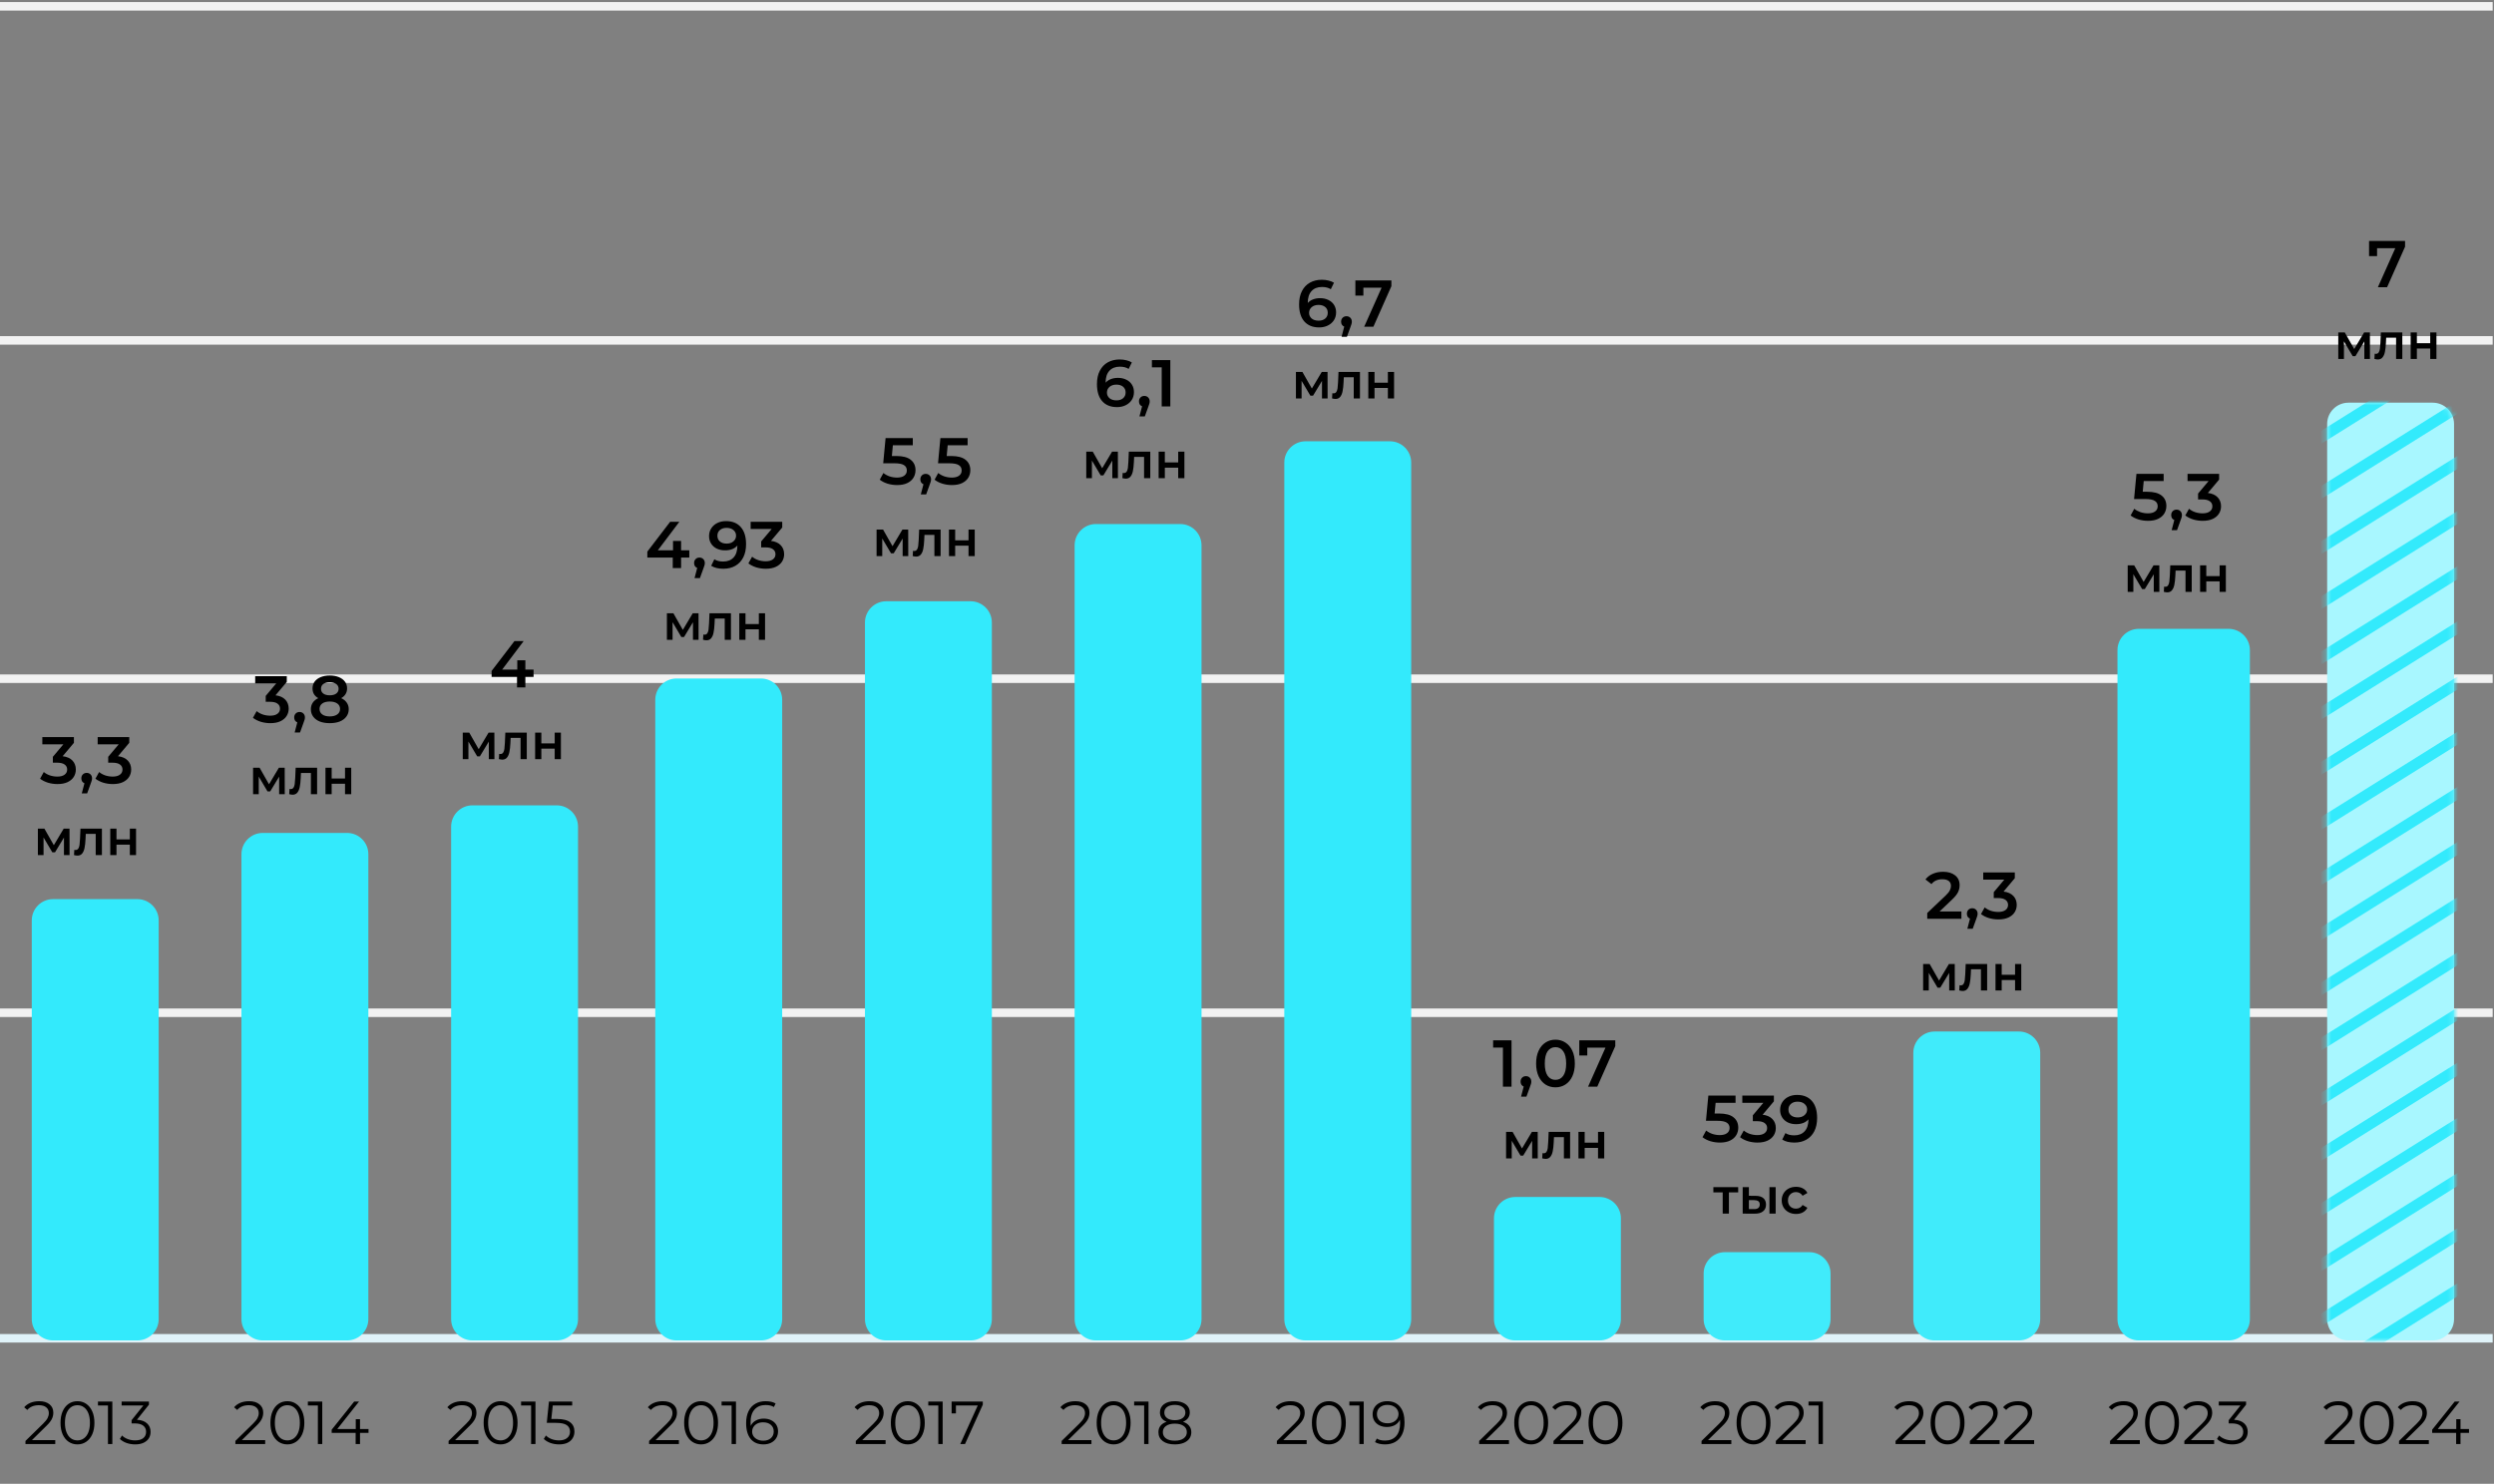 <?xml version="1.0" encoding="UTF-8"?> <svg xmlns="http://www.w3.org/2000/svg" width="452" height="269" viewBox="0 0 452 269" fill="none"><rect x="0" y="0" width="452" height="269" fill="#808080" stroke="none"/><line x1="451.759" y1="183.6" x2="-6.11027e-05" y2="183.6" stroke="#F2F2F2" stroke-width="1.545"></line><line x1="451.759" y1="123.04" x2="-6.11027e-05" y2="123.04" stroke="#F2F2F2" stroke-width="1.545"></line><line x1="451.759" y1="61.707" x2="-6.11027e-05" y2="61.707" stroke="#F2F2F2" stroke-width="1.545"></line><line x1="451.759" y1="1.147" x2="-6.11027e-05" y2="1.147" stroke="#F2F2F2" stroke-width="1.545"></line><line x1="451.759" y1="242.616" x2="-6.11027e-05" y2="242.616" stroke="#E0F3F9" stroke-width="1.545"></line><path d="M11.356 137.09C12.132 137.186 12.724 137.45 13.132 137.882C13.539 138.314 13.743 138.854 13.743 139.502C13.743 139.99 13.619 140.434 13.371 140.833C13.123 141.233 12.748 141.553 12.244 141.793C11.748 142.025 11.14 142.141 10.42 142.141C9.82 142.141 9.24 142.057 8.68 141.889C8.129 141.713 7.657 141.473 7.265 141.169L7.937 139.958C8.241 140.214 8.608 140.418 9.04 140.57C9.48 140.714 9.932 140.785 10.396 140.785C10.948 140.785 11.38 140.674 11.692 140.45C12.012 140.218 12.172 139.906 12.172 139.514C12.172 139.122 12.02 138.818 11.716 138.602C11.42 138.378 10.964 138.266 10.348 138.266H9.58V137.198L11.488 134.931H7.673V133.623H13.396V134.667L11.356 137.09ZM15.711 140.114C15.991 140.114 16.223 140.206 16.407 140.39C16.591 140.574 16.683 140.813 16.683 141.109C16.683 141.237 16.663 141.373 16.623 141.517C16.591 141.653 16.519 141.861 16.407 142.141L15.795 143.833H14.823L15.303 141.997C15.127 141.925 14.988 141.813 14.883 141.661C14.788 141.501 14.74 141.317 14.74 141.109C14.74 140.813 14.832 140.574 15.015 140.39C15.2 140.206 15.431 140.114 15.711 140.114ZM21.385 137.09C22.161 137.186 22.753 137.45 23.161 137.882C23.569 138.314 23.773 138.854 23.773 139.502C23.773 139.99 23.649 140.434 23.401 140.833C23.153 141.233 22.777 141.553 22.273 141.793C21.777 142.025 21.169 142.141 20.449 142.141C19.849 142.141 19.27 142.057 18.71 141.889C18.158 141.713 17.686 141.473 17.294 141.169L17.966 139.958C18.27 140.214 18.638 140.418 19.07 140.57C19.509 140.714 19.961 140.785 20.425 140.785C20.977 140.785 21.409 140.674 21.721 140.45C22.041 140.218 22.201 139.906 22.201 139.514C22.201 139.122 22.049 138.818 21.745 138.602C21.449 138.378 20.993 138.266 20.377 138.266H19.609V137.198L21.517 134.931H17.702V133.623H23.425V134.667L21.385 137.09ZM11.591 155.021V151.836L9.971 154.517H9.485L7.893 151.827V155.021H6.867V150.217H8.046L9.755 153.222L11.546 150.217H12.598L12.607 155.021H11.591ZM18.471 150.217V155.021H17.346V151.17H15.546L15.501 152.124C15.472 152.76 15.412 153.294 15.322 153.726C15.238 154.151 15.091 154.49 14.881 154.742C14.677 154.988 14.395 155.111 14.035 155.111C13.867 155.111 13.66 155.078 13.414 155.012L13.468 154.068C13.552 154.085 13.624 154.094 13.684 154.094C13.912 154.094 14.083 154.005 14.197 153.825C14.311 153.639 14.383 153.42 14.413 153.168C14.449 152.91 14.479 152.544 14.503 152.07L14.584 150.217H18.471ZM19.985 150.217H21.11V152.169H23.53V150.217H24.655V155.021H23.53V153.123H21.11V155.021H19.985V150.217Z" fill="black"></path><path d="M49.934 126.049C50.71 126.145 51.302 126.409 51.71 126.841C52.118 127.273 52.322 127.813 52.322 128.461C52.322 128.948 52.198 129.392 51.95 129.792C51.702 130.192 51.326 130.512 50.822 130.752C50.326 130.984 49.718 131.1 48.998 131.1C48.398 131.1 47.819 131.016 47.259 130.848C46.707 130.672 46.235 130.432 45.843 130.128L46.515 128.916C46.819 129.172 47.187 129.376 47.619 129.528C48.059 129.672 48.51 129.744 48.974 129.744C49.526 129.744 49.958 129.632 50.27 129.408C50.59 129.176 50.75 128.864 50.75 128.473C50.75 128.081 50.598 127.777 50.294 127.561C49.998 127.337 49.542 127.225 48.926 127.225H48.158V126.157L50.066 123.889H46.251V122.582H51.974V123.626L49.934 126.049ZM54.29 129.072C54.569 129.072 54.801 129.164 54.985 129.348C55.169 129.532 55.261 129.772 55.261 130.068C55.261 130.196 55.241 130.332 55.201 130.476C55.169 130.612 55.097 130.82 54.985 131.1L54.374 132.792H53.402L53.882 130.956C53.706 130.884 53.566 130.772 53.462 130.62C53.366 130.46 53.318 130.276 53.318 130.068C53.318 129.772 53.41 129.532 53.594 129.348C53.778 129.164 54.01 129.072 54.29 129.072ZM61.835 126.565C62.275 126.765 62.611 127.037 62.843 127.381C63.083 127.717 63.203 128.113 63.203 128.568C63.203 129.08 63.059 129.528 62.771 129.912C62.491 130.296 62.091 130.592 61.571 130.8C61.051 131 60.447 131.1 59.759 131.1C59.072 131.1 58.468 131 57.948 130.8C57.436 130.592 57.04 130.296 56.76 129.912C56.48 129.528 56.34 129.08 56.34 128.568C56.34 128.113 56.456 127.717 56.688 127.381C56.92 127.037 57.252 126.765 57.684 126.565C57.348 126.381 57.088 126.141 56.904 125.845C56.728 125.541 56.64 125.193 56.64 124.801C56.64 124.329 56.768 123.917 57.024 123.566C57.288 123.214 57.656 122.942 58.128 122.75C58.6 122.558 59.143 122.462 59.759 122.462C60.383 122.462 60.931 122.558 61.403 122.75C61.875 122.942 62.243 123.214 62.507 123.566C62.771 123.917 62.903 124.329 62.903 124.801C62.903 125.193 62.811 125.537 62.627 125.833C62.443 126.129 62.179 126.373 61.835 126.565ZM59.759 123.685C59.271 123.685 58.883 123.789 58.596 123.997C58.316 124.205 58.176 124.497 58.176 124.873C58.176 125.233 58.316 125.521 58.596 125.737C58.883 125.945 59.271 126.049 59.759 126.049C60.255 126.049 60.647 125.945 60.935 125.737C61.223 125.521 61.367 125.233 61.367 124.873C61.367 124.497 61.219 124.205 60.923 123.997C60.635 123.789 60.247 123.685 59.759 123.685ZM59.759 129.876C60.335 129.876 60.791 129.756 61.127 129.516C61.463 129.276 61.631 128.944 61.631 128.52C61.631 128.105 61.463 127.777 61.127 127.537C60.791 127.297 60.335 127.177 59.759 127.177C59.183 127.177 58.731 127.297 58.404 127.537C58.076 127.777 57.912 128.105 57.912 128.52C57.912 128.944 58.076 129.276 58.404 129.516C58.731 129.756 59.183 129.876 59.759 129.876ZM50.591 143.98V140.795L48.971 143.476H48.485L46.893 140.786V143.98H45.867V139.175H47.045L48.755 142.18L50.546 139.175H51.598L51.607 143.98H50.591ZM57.471 139.175V143.98H56.346V140.129H54.546L54.501 141.083C54.471 141.719 54.411 142.252 54.322 142.684C54.237 143.11 54.091 143.449 53.881 143.701C53.677 143.947 53.395 144.07 53.035 144.07C52.867 144.07 52.66 144.037 52.414 143.971L52.468 143.026C52.552 143.044 52.624 143.053 52.684 143.053C52.912 143.053 53.083 142.963 53.197 142.783C53.311 142.597 53.383 142.378 53.413 142.126C53.449 141.869 53.479 141.503 53.503 141.029L53.584 139.175H57.471ZM58.985 139.175H60.11V141.128H62.53V139.175H63.655V143.98H62.53V142.082H60.11V143.98H58.985V139.175Z" fill="black"></path><path d="M96.702 122.714H95.214V124.621H93.702V122.714H89.095V121.634L93.234 116.223H94.902L91.003 121.394H93.75V119.702H95.214V121.394H96.702V122.714ZM88.591 137.621V134.436L86.971 137.117H86.485L84.893 134.427V137.621H83.867V132.817H85.046L86.755 135.822L88.546 132.817H89.598L89.607 137.621H88.591ZM95.471 132.817V137.621H94.346V133.77H92.546L92.501 134.724C92.472 135.36 92.412 135.894 92.322 136.326C92.237 136.752 92.091 137.09 91.881 137.342C91.677 137.588 91.395 137.711 91.035 137.711C90.867 137.711 90.66 137.678 90.414 137.612L90.468 136.668C90.552 136.686 90.624 136.695 90.684 136.695C90.912 136.695 91.083 136.605 91.197 136.425C91.311 136.239 91.383 136.02 91.413 135.768C91.449 135.51 91.479 135.144 91.503 134.67L91.584 132.817H95.471ZM96.985 132.817H98.11V134.769H100.53V132.817H101.655V137.621H100.53V135.723H98.11V137.621H96.985V132.817Z" fill="black"></path><path d="M124.926 101.079H123.438V102.987H121.927V101.079H117.32V100L121.459 94.589H123.127L119.227 99.76H121.975V98.068H123.438V99.76H124.926V101.079ZM126.765 101.079C127.045 101.079 127.277 101.171 127.461 101.355C127.645 101.539 127.737 101.779 127.737 102.075C127.737 102.203 127.717 102.339 127.677 102.483C127.645 102.619 127.573 102.827 127.461 103.107L126.849 104.799H125.877L126.357 102.963C126.181 102.891 126.041 102.779 125.937 102.627C125.841 102.467 125.793 102.283 125.793 102.075C125.793 101.779 125.885 101.539 126.069 101.355C126.253 101.171 126.485 101.079 126.765 101.079ZM131.577 94.469C132.729 94.469 133.621 94.829 134.253 95.549C134.893 96.269 135.213 97.3 135.213 98.644C135.213 99.588 135.041 100.396 134.697 101.067C134.353 101.731 133.869 102.239 133.245 102.591C132.629 102.935 131.913 103.107 131.097 103.107C130.666 103.107 130.258 103.063 129.874 102.975C129.498 102.879 129.17 102.743 128.89 102.567L129.466 101.391C129.882 101.663 130.414 101.799 131.062 101.799C131.869 101.799 132.501 101.551 132.957 101.055C133.413 100.56 133.641 99.844 133.641 98.908V98.896C133.393 99.184 133.077 99.404 132.693 99.556C132.309 99.7 131.877 99.772 131.397 99.772C130.846 99.772 130.35 99.668 129.91 99.46C129.47 99.244 129.126 98.94 128.878 98.548C128.63 98.156 128.506 97.704 128.506 97.192C128.506 96.648 128.642 96.172 128.914 95.765C129.186 95.349 129.554 95.029 130.018 94.805C130.482 94.581 131.002 94.469 131.577 94.469ZM131.697 98.548C132.201 98.548 132.609 98.412 132.921 98.14C133.241 97.868 133.401 97.524 133.401 97.108C133.401 96.7 133.245 96.364 132.933 96.1C132.629 95.829 132.205 95.693 131.661 95.693C131.173 95.693 130.778 95.825 130.474 96.088C130.17 96.344 130.018 96.688 130.018 97.12C130.018 97.56 130.17 97.908 130.474 98.164C130.778 98.42 131.185 98.548 131.697 98.548ZM139.726 98.056C140.502 98.152 141.094 98.416 141.502 98.848C141.909 99.28 142.113 99.82 142.113 100.468C142.113 100.955 141.989 101.399 141.742 101.799C141.494 102.199 141.118 102.519 140.614 102.759C140.118 102.991 139.51 103.107 138.79 103.107C138.19 103.107 137.61 103.023 137.051 102.855C136.499 102.679 136.027 102.439 135.635 102.135L136.307 100.923C136.611 101.179 136.979 101.383 137.41 101.535C137.85 101.679 138.302 101.751 138.766 101.751C139.318 101.751 139.75 101.639 140.062 101.415C140.382 101.183 140.542 100.872 140.542 100.48C140.542 100.088 140.39 99.784 140.086 99.568C139.79 99.344 139.334 99.232 138.718 99.232H137.95V98.164L139.858 95.897H136.043V94.589H141.766V95.633L139.726 98.056ZM125.591 115.987V112.802L123.971 115.483H123.485L121.893 112.793V115.987H120.867V111.182H122.046L123.755 114.188L125.546 111.182H126.598L126.607 115.987H125.591ZM132.471 111.182V115.987H131.346V112.136H129.546L129.501 113.09C129.471 113.726 129.411 114.26 129.321 114.691C129.238 115.117 129.091 115.456 128.881 115.708C128.677 115.954 128.395 116.077 128.035 116.077C127.867 116.077 127.66 116.044 127.414 115.978L127.468 115.033C127.552 115.051 127.624 115.06 127.684 115.06C127.912 115.06 128.083 114.97 128.197 114.79C128.311 114.604 128.383 114.386 128.413 114.134C128.449 113.876 128.479 113.51 128.503 113.036L128.584 111.182H132.471ZM133.985 111.182H135.11V113.135H137.53V111.182H138.655V115.987H137.53V114.089H135.11V115.987H133.985V111.182Z" fill="black"></path><path d="M162.443 82.668C163.627 82.668 164.503 82.9 165.071 83.364C165.639 83.82 165.923 84.443 165.923 85.235C165.923 85.739 165.799 86.195 165.551 86.603C165.303 87.011 164.931 87.335 164.435 87.575C163.939 87.815 163.327 87.935 162.599 87.935C161.999 87.935 161.419 87.851 160.86 87.683C160.3 87.507 159.828 87.267 159.444 86.963L160.104 85.751C160.416 86.007 160.788 86.211 161.219 86.363C161.659 86.507 162.111 86.579 162.575 86.579C163.127 86.579 163.559 86.467 163.871 86.243C164.191 86.011 164.351 85.695 164.351 85.295C164.351 84.863 164.179 84.539 163.835 84.323C163.499 84.1 162.919 83.987 162.095 83.987H160.068L160.5 79.416H165.431V80.724H161.819L161.639 82.668H162.443ZM167.77 85.907C168.05 85.907 168.282 85.999 168.466 86.183C168.65 86.367 168.742 86.607 168.742 86.903C168.742 87.031 168.722 87.167 168.682 87.311C168.65 87.447 168.578 87.655 168.466 87.935L167.854 89.626H166.882L167.362 87.791C167.186 87.719 167.046 87.607 166.942 87.455C166.846 87.295 166.798 87.111 166.798 86.903C166.798 86.607 166.89 86.367 167.074 86.183C167.258 85.999 167.49 85.907 167.77 85.907ZM172.379 82.668C173.562 82.668 174.438 82.9 175.006 83.364C175.574 83.82 175.858 84.443 175.858 85.235C175.858 85.739 175.734 86.195 175.486 86.603C175.238 87.011 174.866 87.335 174.37 87.575C173.874 87.815 173.262 87.935 172.535 87.935C171.935 87.935 171.355 87.851 170.795 87.683C170.235 87.507 169.763 87.267 169.379 86.963L170.039 85.751C170.351 86.007 170.723 86.211 171.155 86.363C171.595 86.507 172.047 86.579 172.511 86.579C173.063 86.579 173.494 86.467 173.806 86.243C174.126 86.011 174.286 85.695 174.286 85.295C174.286 84.863 174.114 84.539 173.77 84.323C173.434 84.1 172.855 83.987 172.031 83.987H170.003L170.435 79.416H175.366V80.724H171.755L171.575 82.668H172.379ZM163.591 100.815V97.63L161.971 100.311H161.485L159.893 97.621V100.815H158.867V96.01H160.046L161.755 99.015L163.546 96.01H164.598L164.607 100.815H163.591ZM170.471 96.01V100.815H169.346V96.964H167.546L167.501 97.918C167.471 98.553 167.411 99.087 167.321 99.519C167.238 99.945 167.091 100.284 166.881 100.536C166.677 100.782 166.395 100.905 166.035 100.905C165.867 100.905 165.66 100.872 165.414 100.806L165.468 99.861C165.552 99.879 165.624 99.888 165.684 99.888C165.912 99.888 166.083 99.798 166.197 99.618C166.311 99.432 166.383 99.213 166.413 98.961C166.449 98.703 166.479 98.337 166.503 97.864L166.584 96.01H170.471ZM171.985 96.01H173.11V97.963H175.53V96.01H176.655V100.815H175.53V98.916H173.11V100.815H171.985V96.01Z" fill="black"></path><path d="M202.621 68.501C203.173 68.501 203.669 68.609 204.109 68.825C204.549 69.033 204.893 69.333 205.14 69.725C205.388 70.117 205.512 70.569 205.512 71.08C205.512 71.624 205.376 72.104 205.105 72.52C204.833 72.928 204.465 73.244 204.001 73.468C203.537 73.692 203.017 73.804 202.441 73.804C201.289 73.804 200.393 73.444 199.754 72.724C199.122 72.004 198.806 70.972 198.806 69.629C198.806 68.685 198.978 67.881 199.322 67.217C199.666 66.545 200.146 66.037 200.761 65.694C201.385 65.342 202.105 65.166 202.921 65.166C203.353 65.166 203.757 65.214 204.133 65.31C204.517 65.398 204.849 65.529 205.128 65.706L204.553 66.881C204.137 66.609 203.605 66.473 202.957 66.473C202.149 66.473 201.517 66.721 201.061 67.217C200.605 67.713 200.377 68.429 200.377 69.365V69.377C200.625 69.089 200.941 68.873 201.325 68.729C201.709 68.577 202.141 68.501 202.621 68.501ZM202.357 72.58C202.845 72.58 203.241 72.452 203.545 72.196C203.849 71.932 204.001 71.584 204.001 71.152C204.001 70.713 203.849 70.365 203.545 70.109C203.241 69.853 202.833 69.725 202.321 69.725C201.817 69.725 201.405 69.861 201.085 70.133C200.773 70.404 200.617 70.748 200.617 71.164C200.617 71.572 200.769 71.912 201.073 72.184C201.385 72.448 201.813 72.58 202.357 72.58ZM207.393 71.776C207.673 71.776 207.905 71.868 208.089 72.052C208.272 72.236 208.364 72.476 208.364 72.772C208.364 72.9 208.344 73.036 208.304 73.18C208.272 73.316 208.2 73.524 208.089 73.804L207.477 75.496H206.505L206.985 73.66C206.809 73.588 206.669 73.476 206.565 73.324C206.469 73.164 206.421 72.98 206.421 72.772C206.421 72.476 206.513 72.236 206.697 72.052C206.881 71.868 207.113 71.776 207.393 71.776ZM212.102 65.286V73.684H210.542V66.593H208.766V65.286H212.102ZM201.591 86.684V83.499L199.971 86.18H199.485L197.893 83.49V86.684H196.867V81.879H198.046L199.755 84.884L201.546 81.879H202.598L202.607 86.684H201.591ZM208.471 81.879V86.684H207.346V82.833H205.546L205.501 83.787C205.471 84.422 205.411 84.956 205.321 85.388C205.238 85.814 205.091 86.153 204.881 86.405C204.677 86.651 204.395 86.774 204.035 86.774C203.867 86.774 203.66 86.741 203.414 86.675L203.468 85.73C203.552 85.748 203.624 85.757 203.684 85.757C203.912 85.757 204.083 85.667 204.197 85.487C204.311 85.301 204.383 85.082 204.413 84.83C204.449 84.572 204.479 84.207 204.503 83.733L204.584 81.879H208.471ZM209.985 81.879H211.11V83.832H213.53V81.879H214.655V86.684H213.53V84.785H211.11V86.684H209.985V81.879Z" fill="black"></path><path d="M239.256 54.053C239.808 54.053 240.304 54.161 240.744 54.377C241.184 54.585 241.528 54.885 241.776 55.276C242.023 55.668 242.147 56.12 242.147 56.632C242.147 57.176 242.011 57.656 241.74 58.072C241.468 58.48 241.1 58.796 240.636 59.02C240.172 59.244 239.652 59.356 239.076 59.356C237.924 59.356 237.029 58.996 236.389 58.276C235.757 57.556 235.441 56.524 235.441 55.18C235.441 54.237 235.613 53.433 235.957 52.769C236.301 52.097 236.781 51.589 237.396 51.245C238.02 50.893 238.74 50.717 239.556 50.717C239.988 50.717 240.392 50.765 240.768 50.861C241.152 50.949 241.484 51.081 241.764 51.257L241.188 52.433C240.772 52.161 240.24 52.025 239.592 52.025C238.784 52.025 238.152 52.273 237.696 52.769C237.24 53.265 237.013 53.981 237.013 54.916V54.928C237.26 54.641 237.576 54.425 237.96 54.281C238.344 54.129 238.776 54.053 239.256 54.053ZM238.992 58.132C239.48 58.132 239.876 58.004 240.18 57.748C240.484 57.484 240.636 57.136 240.636 56.704C240.636 56.264 240.484 55.916 240.18 55.66C239.876 55.404 239.468 55.276 238.956 55.276C238.452 55.276 238.04 55.412 237.72 55.684C237.408 55.956 237.252 56.3 237.252 56.716C237.252 57.124 237.404 57.464 237.708 57.736C238.02 58 238.448 58.132 238.992 58.132ZM244.028 57.328C244.308 57.328 244.54 57.42 244.724 57.604C244.908 57.788 245 58.028 245 58.324C245 58.452 244.98 58.588 244.94 58.732C244.908 58.868 244.836 59.076 244.724 59.356L244.112 61.047H243.14L243.62 59.212C243.444 59.14 243.304 59.028 243.2 58.876C243.104 58.716 243.056 58.532 243.056 58.324C243.056 58.028 243.148 57.788 243.332 57.604C243.516 57.42 243.748 57.328 244.028 57.328ZM252.168 50.837V51.881L248.905 59.236H247.237L250.392 52.157H247.093V53.585H245.641V50.837H252.168ZM239.591 72.236V69.05L237.971 71.732H237.485L235.893 69.041V72.236H234.867V67.431H236.046L237.755 70.436L239.546 67.431H240.598L240.607 72.236H239.591ZM246.471 67.431V72.236H245.346V68.385H243.546L243.501 69.338C243.471 69.974 243.411 70.508 243.321 70.94C243.238 71.366 243.091 71.705 242.881 71.957C242.677 72.203 242.395 72.326 242.035 72.326C241.867 72.326 241.66 72.293 241.414 72.227L241.468 71.282C241.552 71.3 241.624 71.309 241.684 71.309C241.912 71.309 242.083 71.219 242.197 71.039C242.311 70.853 242.383 70.634 242.413 70.382C242.449 70.124 242.479 69.758 242.503 69.284L242.584 67.431H246.471ZM247.985 67.431H249.11V69.383H251.53V67.431H252.655V72.236H251.53V70.337H249.11V72.236H247.985V67.431Z" fill="black"></path><path d="M273.942 188.602V197H272.383V189.909H270.607V188.602H273.942ZM276.556 195.092C276.836 195.092 277.068 195.184 277.252 195.368C277.436 195.552 277.528 195.792 277.528 196.088C277.528 196.216 277.508 196.352 277.468 196.496C277.436 196.632 277.364 196.84 277.252 197.12L276.64 198.812H275.668L276.148 196.976C275.972 196.904 275.832 196.792 275.728 196.64C275.632 196.48 275.584 196.296 275.584 196.088C275.584 195.792 275.676 195.552 275.86 195.368C276.044 195.184 276.276 195.092 276.556 195.092ZM281.9 197.12C281.228 197.12 280.628 196.952 280.101 196.616C279.573 196.272 279.157 195.776 278.853 195.128C278.549 194.473 278.397 193.697 278.397 192.801C278.397 191.905 278.549 191.133 278.853 190.485C279.157 189.829 279.573 189.334 280.101 188.998C280.628 188.654 281.228 188.482 281.9 188.482C282.572 188.482 283.172 188.654 283.7 188.998C284.236 189.334 284.656 189.829 284.96 190.485C285.263 191.133 285.415 191.905 285.415 192.801C285.415 193.697 285.263 194.473 284.96 195.128C284.656 195.776 284.236 196.272 283.7 196.616C283.172 196.952 282.572 197.12 281.9 197.12ZM281.9 195.764C282.5 195.764 282.972 195.516 283.316 195.02C283.668 194.525 283.844 193.785 283.844 192.801C283.844 191.817 283.668 191.077 283.316 190.581C282.972 190.085 282.5 189.837 281.9 189.837C281.308 189.837 280.836 190.085 280.484 190.581C280.141 191.077 279.969 191.817 279.969 192.801C279.969 193.785 280.141 194.525 280.484 195.02C280.836 195.516 281.308 195.764 281.9 195.764ZM292.746 188.602V189.646L289.482 197H287.815L290.97 189.921H287.671V191.349H286.219V188.602H292.746ZM277.678 210V206.815L276.059 209.496H275.573L273.98 206.806V210H272.955V205.195H274.133L275.843 208.2L277.633 205.195H278.686L278.695 210H277.678ZM284.559 205.195V210H283.434V206.149H281.634L281.589 207.103C281.559 207.739 281.499 208.272 281.409 208.704C281.325 209.13 281.178 209.469 280.969 209.721C280.765 209.967 280.483 210.09 280.123 210.09C279.955 210.09 279.748 210.057 279.502 209.991L279.556 209.046C279.64 209.064 279.712 209.073 279.772 209.073C280 209.073 280.171 208.983 280.285 208.803C280.399 208.617 280.471 208.398 280.501 208.147C280.537 207.889 280.567 207.523 280.591 207.049L280.672 205.195H284.559ZM286.073 205.195H287.198V207.148H289.618V205.195H290.743V210H289.618V208.102H287.198V210H286.073V205.195Z" fill="black"></path><path d="M311.555 201.866C312.739 201.866 313.615 202.098 314.182 202.562C314.75 203.018 315.034 203.642 315.034 204.434C315.034 204.938 314.91 205.394 314.662 205.801C314.414 206.209 314.043 206.533 313.547 206.773C313.051 207.013 312.439 207.133 311.711 207.133C311.111 207.133 310.531 207.049 309.971 206.881C309.411 206.705 308.94 206.465 308.556 206.161L309.216 204.95C309.527 205.206 309.899 205.41 310.331 205.561C310.771 205.705 311.223 205.777 311.687 205.777C312.239 205.777 312.671 205.665 312.983 205.442C313.303 205.21 313.463 204.894 313.463 204.494C313.463 204.062 313.291 203.738 312.947 203.522C312.611 203.298 312.031 203.186 311.207 203.186H309.18L309.611 198.615H314.542V199.923H310.931L310.751 201.866H311.555ZM319.451 202.082C320.226 202.178 320.818 202.442 321.226 202.874C321.634 203.306 321.838 203.846 321.838 204.494C321.838 204.982 321.714 205.426 321.466 205.825C321.218 206.225 320.842 206.545 320.338 206.785C319.843 207.017 319.235 207.133 318.515 207.133C317.915 207.133 317.335 207.049 316.775 206.881C316.223 206.705 315.751 206.465 315.359 206.161L316.031 204.95C316.335 205.206 316.703 205.41 317.135 205.561C317.575 205.705 318.027 205.777 318.491 205.777C319.043 205.777 319.475 205.665 319.787 205.442C320.106 205.21 320.266 204.898 320.266 204.506C320.266 204.114 320.114 203.81 319.811 203.594C319.515 203.37 319.059 203.258 318.443 203.258H317.675V202.19L319.583 199.923H315.767V198.615H321.49V199.659L319.451 202.082ZM325.69 198.495C326.841 198.495 327.733 198.855 328.365 199.575C329.005 200.295 329.325 201.326 329.325 202.67C329.325 203.614 329.153 204.422 328.809 205.094C328.465 205.757 327.981 206.265 327.357 206.617C326.741 206.961 326.026 207.133 325.21 207.133C324.778 207.133 324.37 207.089 323.986 207.001C323.61 206.905 323.282 206.769 323.002 206.593L323.578 205.418C323.994 205.689 324.526 205.825 325.174 205.825C325.982 205.825 326.613 205.577 327.069 205.082C327.525 204.586 327.753 203.87 327.753 202.934V202.922C327.505 203.21 327.189 203.43 326.805 203.582C326.422 203.726 325.99 203.798 325.51 203.798C324.958 203.798 324.462 203.694 324.022 203.486C323.582 203.27 323.238 202.966 322.99 202.574C322.742 202.182 322.618 201.73 322.618 201.218C322.618 200.675 322.754 200.199 323.026 199.791C323.298 199.375 323.666 199.055 324.13 198.831C324.594 198.607 325.114 198.495 325.69 198.495ZM325.81 202.574C326.314 202.574 326.721 202.438 327.033 202.166C327.353 201.894 327.513 201.55 327.513 201.134C327.513 200.726 327.357 200.391 327.045 200.127C326.741 199.855 326.318 199.719 325.774 199.719C325.286 199.719 324.89 199.851 324.586 200.115C324.282 200.371 324.13 200.714 324.13 201.146C324.13 201.586 324.282 201.934 324.586 202.19C324.89 202.446 325.298 202.574 325.81 202.574ZM315.02 216.162H313.337V220.013H312.212V216.162H310.521V215.209H315.02V216.162ZM318.175 216.792C318.787 216.792 319.255 216.93 319.578 217.206C319.902 217.482 320.064 217.872 320.064 218.376C320.064 218.903 319.884 219.311 319.525 219.599C319.171 219.887 318.667 220.028 318.013 220.022L315.836 220.013V215.209H316.96V216.783L318.175 216.792ZM320.685 215.209H321.81V220.013H320.685V215.209ZM317.914 219.194C318.244 219.2 318.496 219.131 318.67 218.987C318.844 218.844 318.931 218.634 318.931 218.358C318.931 218.088 318.847 217.89 318.679 217.764C318.511 217.638 318.256 217.572 317.914 217.566L316.96 217.557V219.185L317.914 219.194ZM325.508 220.076C325.01 220.076 324.563 219.971 324.167 219.761C323.772 219.551 323.463 219.26 323.241 218.888C323.019 218.511 322.908 218.085 322.908 217.611C322.908 217.137 323.019 216.714 323.241 216.342C323.463 215.97 323.769 215.679 324.158 215.469C324.554 215.26 325.004 215.155 325.508 215.155C325.982 215.155 326.396 215.251 326.75 215.442C327.11 215.634 327.38 215.91 327.56 216.27L326.696 216.774C326.558 216.552 326.384 216.387 326.174 216.279C325.97 216.165 325.745 216.108 325.499 216.108C325.079 216.108 324.731 216.246 324.455 216.522C324.179 216.792 324.042 217.155 324.042 217.611C324.042 218.067 324.176 218.433 324.446 218.709C324.722 218.978 325.073 219.113 325.499 219.113C325.745 219.113 325.97 219.059 326.174 218.951C326.384 218.838 326.558 218.67 326.696 218.448L327.56 218.951C327.374 219.311 327.101 219.59 326.741 219.788C326.387 219.98 325.976 220.076 325.508 220.076Z" fill="black"></path><path d="M355.475 165.241V166.56H349.284V165.517L352.62 162.349C352.996 161.989 353.248 161.677 353.376 161.413C353.512 161.141 353.58 160.873 353.58 160.61C353.58 160.218 353.448 159.918 353.184 159.71C352.92 159.502 352.532 159.398 352.02 159.398C351.164 159.398 350.508 159.69 350.052 160.274L348.961 159.434C349.288 158.994 349.728 158.654 350.28 158.414C350.84 158.166 351.464 158.042 352.152 158.042C353.064 158.042 353.792 158.258 354.335 158.69C354.879 159.122 355.151 159.71 355.151 160.454C355.151 160.909 355.055 161.337 354.863 161.737C354.671 162.137 354.303 162.593 353.76 163.105L351.516 165.241H355.475ZM357.44 164.653C357.72 164.653 357.952 164.745 358.136 164.929C358.32 165.113 358.412 165.353 358.412 165.648C358.412 165.776 358.392 165.912 358.352 166.056C358.32 166.192 358.248 166.4 358.136 166.68L357.524 168.372H356.553L357.032 166.536C356.856 166.464 356.717 166.352 356.613 166.2C356.517 166.04 356.469 165.856 356.469 165.648C356.469 165.353 356.561 165.113 356.744 164.929C356.928 164.745 357.16 164.653 357.44 164.653ZM363.114 161.629C363.89 161.725 364.482 161.989 364.89 162.421C365.298 162.853 365.502 163.393 365.502 164.041C365.502 164.529 365.378 164.973 365.13 165.373C364.882 165.772 364.506 166.092 364.002 166.332C363.506 166.564 362.898 166.68 362.178 166.68C361.578 166.68 360.998 166.596 360.439 166.428C359.887 166.252 359.415 166.012 359.023 165.708L359.695 164.497C359.999 164.753 360.367 164.957 360.799 165.109C361.238 165.253 361.69 165.325 362.154 165.325C362.706 165.325 363.138 165.213 363.45 164.989C363.77 164.757 363.93 164.445 363.93 164.053C363.93 163.661 363.778 163.357 363.474 163.141C363.178 162.917 362.722 162.805 362.106 162.805H361.338V161.737L363.246 159.47H359.431V158.162H365.154V159.206L363.114 161.629ZM353.261 179.56V176.375L351.641 179.056H351.156L349.563 176.366V179.56H348.537V174.756H349.716L351.425 177.761L353.216 174.756H354.269L354.278 179.56H353.261ZM360.141 174.756V179.56H359.016V175.709H357.217L357.172 176.663C357.142 177.299 357.082 177.833 356.992 178.265C356.908 178.691 356.761 179.029 356.551 179.281C356.347 179.527 356.065 179.65 355.705 179.65C355.537 179.65 355.33 179.617 355.084 179.551L355.138 178.607C355.222 178.625 355.294 178.634 355.354 178.634C355.582 178.634 355.753 178.544 355.867 178.364C355.981 178.178 356.053 177.959 356.083 177.707C356.119 177.449 356.149 177.083 356.173 176.609L356.254 174.756H360.141ZM361.656 174.756H362.78V176.708H365.201V174.756H366.325V179.56H365.201V177.662H362.78V179.56H361.656V174.756Z" fill="black"></path><path d="M389.142 89.151C390.326 89.151 391.202 89.383 391.77 89.847C392.338 90.302 392.622 90.926 392.622 91.718C392.622 92.222 392.498 92.678 392.25 93.086C392.002 93.494 391.63 93.818 391.134 94.058C390.638 94.298 390.026 94.418 389.298 94.418C388.699 94.418 388.119 94.334 387.559 94.166C386.999 93.99 386.527 93.75 386.143 93.446L386.803 92.234C387.115 92.49 387.487 92.694 387.919 92.846C388.359 92.99 388.811 93.062 389.274 93.062C389.826 93.062 390.258 92.95 390.57 92.726C390.89 92.494 391.05 92.178 391.05 91.778C391.05 91.346 390.878 91.022 390.534 90.806C390.198 90.582 389.618 90.47 388.795 90.47H386.767L387.199 85.899H392.13V87.207H388.519L388.339 89.151H389.142ZM394.469 92.39C394.749 92.39 394.981 92.482 395.165 92.666C395.349 92.85 395.441 93.09 395.441 93.386C395.441 93.514 395.421 93.65 395.381 93.794C395.349 93.93 395.277 94.138 395.165 94.418L394.553 96.109H393.581L394.061 94.274C393.885 94.202 393.745 94.09 393.641 93.938C393.545 93.778 393.497 93.594 393.497 93.386C393.497 93.09 393.589 92.85 393.773 92.666C393.957 92.482 394.189 92.39 394.469 92.39ZM400.143 89.367C400.919 89.463 401.511 89.727 401.918 90.159C402.326 90.59 402.53 91.13 402.53 91.778C402.53 92.266 402.406 92.71 402.158 93.11C401.91 93.51 401.535 93.83 401.031 94.07C400.535 94.302 399.927 94.418 399.207 94.418C398.607 94.418 398.027 94.334 397.467 94.166C396.916 93.99 396.444 93.75 396.052 93.446L396.724 92.234C397.028 92.49 397.395 92.694 397.827 92.846C398.267 92.99 398.719 93.062 399.183 93.062C399.735 93.062 400.167 92.95 400.479 92.726C400.799 92.494 400.959 92.182 400.959 91.79C400.959 91.398 400.807 91.094 400.503 90.878C400.207 90.654 399.751 90.542 399.135 90.542H398.367V89.475L400.275 87.207H396.46V85.899H402.182V86.943L400.143 89.367ZM390.337 107.298V104.112L388.717 106.794H388.231L386.639 104.103V107.298H385.613V102.493H386.792L388.501 105.498L390.292 102.493H391.344L391.353 107.298H390.337ZM397.217 102.493V107.298H396.092V103.447H394.293L394.248 104.4C394.218 105.036 394.158 105.57 394.068 106.002C393.984 106.428 393.837 106.767 393.627 107.019C393.423 107.265 393.141 107.388 392.781 107.388C392.613 107.388 392.406 107.355 392.16 107.289L392.214 106.344C392.298 106.362 392.37 106.371 392.43 106.371C392.658 106.371 392.829 106.281 392.943 106.101C393.057 105.915 393.129 105.696 393.159 105.444C393.195 105.186 393.225 104.82 393.249 104.346L393.33 102.493H397.217ZM398.731 102.493H399.856V104.445H402.276V102.493H403.401V107.298H402.276V105.399H399.856V107.298H398.731V102.493Z" fill="black"></path><path d="M435.883 43.678V44.722L432.62 52.076H430.952L434.107 44.998H430.808V46.425H429.356V43.678H435.883ZM428.502 65.076V61.891L426.882 64.572H426.396L424.804 61.882V65.076H423.778V60.272H424.957L426.666 63.277L428.457 60.272H429.509L429.518 65.076H428.502ZM435.382 60.272V65.076H434.257V61.225H432.458L432.413 62.179C432.383 62.815 432.323 63.349 432.233 63.781C432.149 64.206 432.002 64.545 431.792 64.797C431.588 65.043 431.306 65.166 430.946 65.166C430.778 65.166 430.571 65.133 430.325 65.067L430.379 64.122C430.463 64.14 430.535 64.149 430.595 64.149C430.823 64.149 430.994 64.059 431.108 63.88C431.222 63.694 431.294 63.475 431.324 63.223C431.36 62.965 431.39 62.599 431.414 62.125L431.495 60.272H435.382ZM436.896 60.272H438.021V62.224H440.441V60.272H441.566V65.076H440.441V63.178H438.021V65.076H436.896V60.272Z" fill="black"></path><path d="M10.015 261.081V261.784H4.615V261.224L7.815 258.089C8.218 257.693 8.49 257.352 8.629 257.066C8.776 256.773 8.849 256.48 8.849 256.187C8.849 255.732 8.691 255.38 8.376 255.131C8.068 254.874 7.625 254.746 7.045 254.746C6.144 254.746 5.443 255.032 4.945 255.604L4.384 255.12C4.685 254.768 5.066 254.497 5.528 254.306C5.997 254.115 6.525 254.02 7.111 254.02C7.896 254.02 8.515 254.207 8.97 254.581C9.432 254.948 9.663 255.454 9.663 256.099C9.663 256.495 9.575 256.876 9.399 257.242C9.223 257.609 8.889 258.031 8.398 258.507L5.781 261.081H10.015ZM14.034 261.85C13.44 261.85 12.908 261.693 12.439 261.378C11.977 261.062 11.614 260.611 11.35 260.025C11.094 259.431 10.966 258.734 10.966 257.935C10.966 257.136 11.094 256.443 11.35 255.857C11.614 255.263 11.977 254.808 12.439 254.493C12.908 254.178 13.44 254.02 14.034 254.02C14.628 254.02 15.155 254.178 15.617 254.493C16.087 254.808 16.453 255.263 16.717 255.857C16.981 256.443 17.113 257.136 17.113 257.935C17.113 258.734 16.981 259.431 16.717 260.025C16.453 260.611 16.087 261.062 15.617 261.378C15.155 261.693 14.628 261.85 14.034 261.85ZM14.034 261.125C14.481 261.125 14.873 261 15.21 260.751C15.555 260.501 15.823 260.138 16.013 259.662C16.204 259.185 16.299 258.61 16.299 257.935C16.299 257.261 16.204 256.685 16.013 256.209C15.823 255.732 15.555 255.369 15.21 255.12C14.873 254.871 14.481 254.746 14.034 254.746C13.587 254.746 13.191 254.871 12.846 255.12C12.509 255.369 12.245 255.732 12.054 256.209C11.864 256.685 11.768 257.261 11.768 257.935C11.768 258.61 11.864 259.185 12.054 259.662C12.245 260.138 12.509 260.501 12.846 260.751C13.191 261 13.587 261.125 14.034 261.125ZM20.359 254.086V261.784H19.567V254.79H17.753V254.086H20.359ZM24.817 257.385C25.623 257.429 26.235 257.649 26.653 258.045C27.078 258.434 27.291 258.943 27.291 259.574C27.291 260.014 27.185 260.406 26.972 260.751C26.76 261.088 26.444 261.356 26.026 261.553C25.608 261.751 25.099 261.85 24.498 261.85C23.941 261.85 23.413 261.762 22.914 261.586C22.423 261.403 22.027 261.161 21.726 260.861L22.111 260.234C22.368 260.498 22.709 260.714 23.134 260.883C23.559 261.044 24.014 261.125 24.498 261.125C25.128 261.125 25.616 260.989 25.96 260.718C26.305 260.439 26.477 260.058 26.477 259.574C26.477 259.097 26.305 258.723 25.96 258.452C25.616 258.181 25.095 258.045 24.399 258.045H23.849V257.462L25.982 254.79H22.045V254.086H26.994V254.647L24.817 257.385Z" fill="black"></path><path d="M48.059 261.081V261.784H42.659V261.224L45.859 258.089C46.263 257.693 46.534 257.352 46.673 257.066C46.82 256.773 46.893 256.48 46.893 256.187C46.893 255.732 46.735 255.38 46.42 255.131C46.112 254.874 45.669 254.746 45.089 254.746C44.188 254.746 43.487 255.032 42.989 255.604L42.428 255.12C42.729 254.768 43.11 254.497 43.572 254.306C44.041 254.115 44.569 254.02 45.155 254.02C45.94 254.02 46.559 254.207 47.014 254.581C47.476 254.948 47.707 255.454 47.707 256.099C47.707 256.495 47.619 256.876 47.443 257.242C47.267 257.609 46.933 258.031 46.442 258.507L43.825 261.081H48.059ZM52.078 261.85C51.484 261.85 50.952 261.693 50.483 261.378C50.021 261.062 49.658 260.611 49.395 260.025C49.138 259.431 49.01 258.734 49.01 257.935C49.01 257.136 49.138 256.443 49.395 255.857C49.658 255.263 50.021 254.808 50.483 254.493C50.952 254.178 51.484 254.02 52.078 254.02C52.672 254.02 53.2 254.178 53.661 254.493C54.131 254.808 54.497 255.263 54.761 255.857C55.025 256.443 55.157 257.136 55.157 257.935C55.157 258.734 55.025 259.431 54.761 260.025C54.497 260.611 54.131 261.062 53.661 261.378C53.2 261.693 52.672 261.85 52.078 261.85ZM52.078 261.125C52.525 261.125 52.917 261 53.255 260.751C53.599 260.501 53.867 260.138 54.057 259.662C54.248 259.185 54.343 258.61 54.343 257.935C54.343 257.261 54.248 256.685 54.057 256.209C53.867 255.732 53.599 255.369 53.255 255.12C52.917 254.871 52.525 254.746 52.078 254.746C51.631 254.746 51.235 254.871 50.89 255.12C50.553 255.369 50.289 255.732 50.098 256.209C49.908 256.685 49.812 257.261 49.812 257.935C49.812 258.61 49.908 259.185 50.098 259.662C50.289 260.138 50.553 260.501 50.89 260.751C51.235 261 51.631 261.125 52.078 261.125ZM58.403 254.086V261.784H57.611V254.79H55.797V254.086H58.403ZM66.787 259.761H65.247V261.784H64.455V259.761H60.111V259.189L64.191 254.086H65.071L61.134 259.057H64.477V257.275H65.247V259.057H66.787V259.761Z" fill="black"></path><path d="M86.7 261.081V261.784H81.3V261.224L84.501 258.089C84.904 257.693 85.175 257.352 85.314 257.066C85.461 256.773 85.534 256.48 85.534 256.187C85.534 255.732 85.377 255.38 85.061 255.131C84.754 254.874 84.31 254.746 83.731 254.746C82.829 254.746 82.129 255.032 81.63 255.604L81.069 255.12C81.37 254.768 81.751 254.497 82.213 254.306C82.682 254.115 83.21 254.02 83.797 254.02C84.581 254.02 85.201 254.207 85.655 254.581C86.117 254.948 86.348 255.454 86.348 256.099C86.348 256.495 86.26 256.876 86.084 257.242C85.908 257.609 85.575 258.031 85.083 258.507L82.466 261.081H86.7ZM90.719 261.85C90.125 261.85 89.594 261.693 89.124 261.378C88.663 261.062 88.3 260.611 88.036 260.025C87.779 259.431 87.651 258.734 87.651 257.935C87.651 257.136 87.779 256.443 88.036 255.857C88.3 255.263 88.663 254.808 89.124 254.493C89.594 254.178 90.125 254.02 90.719 254.02C91.313 254.02 91.841 254.178 92.303 254.493C92.772 254.808 93.138 255.263 93.403 255.857C93.666 256.443 93.798 257.136 93.798 257.935C93.798 258.734 93.666 259.431 93.403 260.025C93.138 260.611 92.772 261.062 92.303 261.378C91.841 261.693 91.313 261.85 90.719 261.85ZM90.719 261.125C91.166 261.125 91.559 261 91.896 260.751C92.24 260.501 92.508 260.138 92.699 259.662C92.889 259.185 92.985 258.61 92.985 257.935C92.985 257.261 92.889 256.685 92.699 256.209C92.508 255.732 92.24 255.369 91.896 255.12C91.559 254.871 91.166 254.746 90.719 254.746C90.272 254.746 89.876 254.871 89.531 255.12C89.194 255.369 88.93 255.732 88.74 256.209C88.549 256.685 88.454 257.261 88.454 257.935C88.454 258.61 88.549 259.185 88.74 259.662C88.93 260.138 89.194 260.501 89.531 260.751C89.876 261 90.272 261.125 90.719 261.125ZM97.044 254.086V261.784H96.253V254.79H94.438V254.086H97.044ZM100.908 257.242C102.023 257.242 102.833 257.444 103.339 257.847C103.852 258.243 104.108 258.8 104.108 259.519C104.108 259.966 104.002 260.366 103.789 260.718C103.584 261.07 103.273 261.348 102.855 261.553C102.437 261.751 101.924 261.85 101.315 261.85C100.765 261.85 100.241 261.762 99.742 261.586C99.251 261.403 98.855 261.161 98.555 260.861L98.94 260.234C99.196 260.498 99.533 260.714 99.951 260.883C100.369 261.044 100.82 261.125 101.304 261.125C101.942 261.125 102.433 260.982 102.778 260.696C103.13 260.41 103.306 260.028 103.306 259.552C103.306 259.024 103.108 258.624 102.712 258.353C102.323 258.082 101.663 257.946 100.732 257.946H99.094L99.489 254.086H103.701V254.79H100.182L99.918 257.242H100.908Z" fill="black"></path><path d="M123.039 261.081V261.784H117.64V261.224L120.84 258.089C121.243 257.693 121.514 257.352 121.654 257.066C121.8 256.773 121.874 256.48 121.874 256.187C121.874 255.732 121.716 255.38 121.401 255.131C121.093 254.874 120.649 254.746 120.07 254.746C119.168 254.746 118.468 255.032 117.97 255.604L117.409 255.12C117.709 254.768 118.091 254.497 118.552 254.306C119.022 254.115 119.55 254.02 120.136 254.02C120.921 254.02 121.54 254.207 121.995 254.581C122.457 254.948 122.688 255.454 122.688 256.099C122.688 256.495 122.6 256.876 122.424 257.242C122.248 257.609 121.914 258.031 121.423 258.507L118.805 261.081H123.039ZM127.058 261.85C126.465 261.85 125.933 261.693 125.464 261.378C125.002 261.062 124.639 260.611 124.375 260.025C124.118 259.431 123.99 258.734 123.99 257.935C123.99 257.136 124.118 256.443 124.375 255.857C124.639 255.263 125.002 254.808 125.464 254.493C125.933 254.178 126.465 254.02 127.058 254.02C127.652 254.02 128.18 254.178 128.642 254.493C129.111 254.808 129.478 255.263 129.742 255.857C130.006 256.443 130.138 257.136 130.138 257.935C130.138 258.734 130.006 259.431 129.742 260.025C129.478 260.611 129.111 261.062 128.642 261.378C128.18 261.693 127.652 261.85 127.058 261.85ZM127.058 261.125C127.506 261.125 127.898 261 128.235 260.751C128.58 260.501 128.847 260.138 129.038 259.662C129.229 259.185 129.324 258.61 129.324 257.935C129.324 257.261 129.229 256.685 129.038 256.209C128.847 255.732 128.58 255.369 128.235 255.12C127.898 254.871 127.506 254.746 127.058 254.746C126.611 254.746 126.215 254.871 125.871 255.12C125.534 255.369 125.27 255.732 125.079 256.209C124.888 256.685 124.793 257.261 124.793 257.935C124.793 258.61 124.888 259.185 125.079 259.662C125.27 260.138 125.534 260.501 125.871 260.751C126.215 261 126.611 261.125 127.058 261.125ZM133.384 254.086V261.784H132.592V254.79H130.777V254.086H133.384ZM138.413 257.176C138.919 257.176 139.366 257.272 139.755 257.462C140.151 257.653 140.459 257.924 140.679 258.276C140.899 258.621 141.009 259.024 141.009 259.486C141.009 259.955 140.895 260.369 140.668 260.729C140.44 261.088 140.125 261.367 139.722 261.564C139.326 261.755 138.879 261.85 138.38 261.85C137.361 261.85 136.58 261.517 136.038 260.85C135.495 260.175 135.224 259.226 135.224 258.001C135.224 257.143 135.371 256.418 135.664 255.824C135.957 255.23 136.368 254.783 136.896 254.482C137.423 254.174 138.039 254.02 138.743 254.02C139.506 254.02 140.114 254.159 140.569 254.438L140.25 255.076C139.883 254.834 139.385 254.713 138.754 254.713C137.904 254.713 137.237 254.984 136.753 255.527C136.269 256.062 136.027 256.843 136.027 257.869C136.027 258.053 136.038 258.262 136.06 258.496C136.25 258.078 136.555 257.756 136.973 257.528C137.39 257.294 137.871 257.176 138.413 257.176ZM138.347 261.18C138.904 261.18 139.355 261.029 139.7 260.729C140.052 260.421 140.228 260.014 140.228 259.508C140.228 259.002 140.052 258.599 139.7 258.298C139.355 257.998 138.886 257.847 138.292 257.847C137.904 257.847 137.559 257.921 137.259 258.067C136.965 258.214 136.734 258.416 136.566 258.672C136.397 258.929 136.313 259.215 136.313 259.53C136.313 259.823 136.39 260.094 136.544 260.344C136.705 260.593 136.94 260.795 137.248 260.949C137.555 261.103 137.922 261.18 138.347 261.18Z" fill="black"></path><path d="M160.5 261.081V261.784H155.1V261.224L158.301 258.089C158.704 257.693 158.975 257.352 159.114 257.066C159.261 256.773 159.334 256.48 159.334 256.187C159.334 255.732 159.177 255.38 158.861 255.131C158.554 254.874 158.11 254.746 157.531 254.746C156.629 254.746 155.929 255.032 155.43 255.604L154.869 255.12C155.17 254.768 155.551 254.497 156.013 254.306C156.482 254.115 157.01 254.02 157.597 254.02C158.381 254.02 159.001 254.207 159.455 254.581C159.917 254.948 160.148 255.454 160.148 256.099C160.148 256.495 160.06 256.876 159.884 257.242C159.708 257.609 159.375 258.031 158.883 258.507L156.266 261.081H160.5ZM164.519 261.85C163.925 261.85 163.394 261.693 162.925 261.378C162.463 261.062 162.1 260.611 161.836 260.025C161.579 259.431 161.451 258.734 161.451 257.935C161.451 257.136 161.579 256.443 161.836 255.857C162.1 255.263 162.463 254.808 162.925 254.493C163.394 254.178 163.925 254.02 164.519 254.02C165.113 254.02 165.641 254.178 166.103 254.493C166.572 254.808 166.939 255.263 167.203 255.857C167.466 256.443 167.598 257.136 167.598 257.935C167.598 258.734 167.466 259.431 167.203 260.025C166.939 260.611 166.572 261.062 166.103 261.378C165.641 261.693 165.113 261.85 164.519 261.85ZM164.519 261.125C164.966 261.125 165.359 261 165.696 260.751C166.04 260.501 166.308 260.138 166.499 259.662C166.689 259.185 166.785 258.61 166.785 257.935C166.785 257.261 166.689 256.685 166.499 256.209C166.308 255.732 166.04 255.369 165.696 255.12C165.359 254.871 164.966 254.746 164.519 254.746C164.072 254.746 163.676 254.871 163.331 255.12C162.994 255.369 162.73 255.732 162.54 256.209C162.349 256.685 162.254 257.261 162.254 257.935C162.254 258.61 162.349 259.185 162.54 259.662C162.73 260.138 162.994 260.501 163.331 260.751C163.676 261 164.072 261.125 164.519 261.125ZM170.844 254.086V261.784H170.053V254.79H168.238V254.086H170.844ZM178.117 254.086V254.647L174.895 261.784H174.037L177.205 254.79H173.246V256.231H172.465V254.086H178.117Z" fill="black"></path><path d="M197.807 261.081V261.784H192.408V261.224L195.608 258.089C196.011 257.693 196.282 257.352 196.422 257.066C196.568 256.773 196.642 256.48 196.642 256.187C196.642 255.732 196.484 255.38 196.169 255.131C195.861 254.874 195.417 254.746 194.838 254.746C193.936 254.746 193.236 255.032 192.737 255.604L192.177 255.12C192.477 254.768 192.858 254.497 193.32 254.306C193.79 254.115 194.317 254.02 194.904 254.02C195.688 254.02 196.308 254.207 196.763 254.581C197.224 254.948 197.455 255.454 197.455 256.099C197.455 256.495 197.367 256.876 197.191 257.242C197.015 257.609 196.682 258.031 196.191 258.507L193.573 261.081H197.807ZM201.826 261.85C201.232 261.85 200.701 261.693 200.232 261.378C199.77 261.062 199.407 260.611 199.143 260.025C198.886 259.431 198.758 258.734 198.758 257.935C198.758 257.136 198.886 256.443 199.143 255.857C199.407 255.263 199.77 254.808 200.232 254.493C200.701 254.178 201.232 254.02 201.826 254.02C202.42 254.02 202.948 254.178 203.41 254.493C203.879 254.808 204.246 255.263 204.51 255.857C204.774 256.443 204.906 257.136 204.906 257.935C204.906 258.734 204.774 259.431 204.51 260.025C204.246 260.611 203.879 261.062 203.41 261.378C202.948 261.693 202.42 261.85 201.826 261.85ZM201.826 261.125C202.274 261.125 202.666 261 203.003 260.751C203.348 260.501 203.615 260.138 203.806 259.662C203.997 259.185 204.092 258.61 204.092 257.935C204.092 257.261 203.997 256.685 203.806 256.209C203.615 255.732 203.348 255.369 203.003 255.12C202.666 254.871 202.274 254.746 201.826 254.746C201.379 254.746 200.983 254.871 200.639 255.12C200.301 255.369 200.037 255.732 199.847 256.209C199.656 256.685 199.561 257.261 199.561 257.935C199.561 258.61 199.656 259.185 199.847 259.662C200.037 260.138 200.301 260.501 200.639 260.751C200.983 261 201.379 261.125 201.826 261.125ZM208.152 254.086V261.784H207.36V254.79H205.545V254.086H208.152ZM214.402 257.748C214.886 257.91 215.256 258.152 215.513 258.474C215.777 258.797 215.908 259.185 215.908 259.64C215.908 260.087 215.788 260.479 215.546 260.817C215.304 261.147 214.955 261.403 214.501 261.586C214.054 261.762 213.526 261.85 212.917 261.85C211.993 261.85 211.268 261.652 210.74 261.257C210.212 260.861 209.948 260.322 209.948 259.64C209.948 259.178 210.072 258.789 210.322 258.474C210.578 258.152 210.949 257.91 211.433 257.748C211.037 257.594 210.736 257.374 210.531 257.088C210.325 256.795 210.223 256.451 210.223 256.055C210.223 255.432 210.465 254.937 210.949 254.57C211.44 254.203 212.096 254.02 212.917 254.02C213.46 254.02 213.933 254.104 214.336 254.273C214.746 254.434 215.065 254.669 215.293 254.977C215.52 255.285 215.634 255.644 215.634 256.055C215.634 256.451 215.527 256.795 215.315 257.088C215.102 257.374 214.798 257.594 214.402 257.748ZM211.015 256.077C211.015 256.502 211.183 256.839 211.52 257.088C211.858 257.338 212.323 257.462 212.917 257.462C213.511 257.462 213.977 257.338 214.314 257.088C214.658 256.839 214.831 256.506 214.831 256.088C214.831 255.655 214.655 255.314 214.303 255.065C213.958 254.816 213.496 254.691 212.917 254.691C212.331 254.691 211.865 254.816 211.52 255.065C211.183 255.314 211.015 255.651 211.015 256.077ZM212.917 261.18C213.599 261.18 214.131 261.04 214.512 260.762C214.9 260.483 215.095 260.105 215.095 259.629C215.095 259.152 214.9 258.778 214.512 258.507C214.131 258.229 213.599 258.089 212.917 258.089C212.243 258.089 211.711 258.229 211.323 258.507C210.941 258.778 210.751 259.152 210.751 259.629C210.751 260.113 210.941 260.494 211.323 260.773C211.704 261.044 212.235 261.18 212.917 261.18Z" fill="black"></path><path d="M236.811 261.081V261.784H231.411V261.224L234.611 258.089C235.015 257.693 235.286 257.352 235.425 257.066C235.572 256.773 235.645 256.48 235.645 256.187C235.645 255.732 235.488 255.38 235.172 255.131C234.864 254.874 234.421 254.746 233.842 254.746C232.94 254.746 232.24 255.032 231.741 255.604L231.18 255.12C231.481 254.768 231.862 254.497 232.324 254.306C232.793 254.115 233.321 254.02 233.908 254.02C234.692 254.02 235.312 254.207 235.766 254.581C236.228 254.948 236.459 255.454 236.459 256.099C236.459 256.495 236.371 256.876 236.195 257.242C236.019 257.609 235.685 258.031 235.194 258.507L232.577 261.081H236.811ZM240.83 261.85C240.236 261.85 239.705 261.693 239.235 261.378C238.773 261.062 238.411 260.611 238.147 260.025C237.89 259.431 237.762 258.734 237.762 257.935C237.762 257.136 237.89 256.443 238.147 255.857C238.411 255.263 238.773 254.808 239.235 254.493C239.705 254.178 240.236 254.02 240.83 254.02C241.424 254.02 241.952 254.178 242.414 254.493C242.883 254.808 243.249 255.263 243.513 255.857C243.777 256.443 243.909 257.136 243.909 257.935C243.909 258.734 243.777 259.431 243.513 260.025C243.249 260.611 242.883 261.062 242.414 261.378C241.952 261.693 241.424 261.85 240.83 261.85ZM240.83 261.125C241.277 261.125 241.669 261 242.007 260.751C242.351 260.501 242.619 260.138 242.81 259.662C243 259.185 243.095 258.61 243.095 257.935C243.095 257.261 243 256.685 242.81 256.209C242.619 255.732 242.351 255.369 242.007 255.12C241.669 254.871 241.277 254.746 240.83 254.746C240.383 254.746 239.987 254.871 239.642 255.12C239.305 255.369 239.041 255.732 238.85 256.209C238.66 256.685 238.564 257.261 238.564 257.935C238.564 258.61 238.66 259.185 238.85 259.662C239.041 260.138 239.305 260.501 239.642 260.751C239.987 261 240.383 261.125 240.83 261.125ZM247.155 254.086V261.784H246.363V254.79H244.549V254.086H247.155ZM251.393 254.02C252.412 254.02 253.193 254.357 253.735 255.032C254.278 255.699 254.549 256.645 254.549 257.869C254.549 258.727 254.403 259.453 254.109 260.047C253.816 260.641 253.405 261.092 252.878 261.4C252.35 261.7 251.734 261.85 251.03 261.85C250.268 261.85 249.659 261.711 249.204 261.433L249.523 260.795C249.89 261.037 250.388 261.158 251.019 261.158C251.869 261.158 252.537 260.89 253.021 260.355C253.504 259.812 253.746 259.028 253.746 258.001C253.746 257.811 253.735 257.602 253.713 257.374C253.523 257.792 253.218 258.119 252.801 258.353C252.383 258.58 251.902 258.694 251.36 258.694C250.854 258.694 250.403 258.599 250.007 258.408C249.619 258.218 249.314 257.95 249.094 257.605C248.874 257.253 248.765 256.847 248.765 256.385C248.765 255.915 248.878 255.501 249.105 255.142C249.333 254.783 249.644 254.508 250.04 254.317C250.443 254.119 250.894 254.02 251.393 254.02ZM251.481 258.023C251.869 258.023 252.21 257.95 252.504 257.803C252.804 257.657 253.039 257.455 253.208 257.198C253.376 256.942 253.46 256.656 253.46 256.341C253.46 256.047 253.38 255.776 253.218 255.527C253.065 255.278 252.834 255.076 252.526 254.922C252.218 254.768 251.851 254.691 251.426 254.691C250.869 254.691 250.414 254.845 250.062 255.153C249.718 255.454 249.545 255.857 249.545 256.363C249.545 256.869 249.718 257.272 250.062 257.572C250.414 257.873 250.887 258.023 251.481 258.023Z" fill="black"></path><path d="M273.48 261.081V261.784H268.08V261.224L271.28 258.089C271.683 257.693 271.955 257.352 272.094 257.066C272.241 256.773 272.314 256.48 272.314 256.187C272.314 255.732 272.156 255.38 271.841 255.131C271.533 254.874 271.09 254.746 270.51 254.746C269.609 254.746 268.908 255.032 268.41 255.604L267.849 255.12C268.15 254.768 268.531 254.497 268.993 254.306C269.462 254.115 269.99 254.02 270.576 254.02C271.361 254.02 271.98 254.207 272.435 254.581C272.897 254.948 273.128 255.454 273.128 256.099C273.128 256.495 273.04 256.876 272.864 257.242C272.688 257.609 272.354 258.031 271.863 258.507L269.246 261.081H273.48ZM277.499 261.85C276.905 261.85 276.373 261.693 275.904 261.378C275.442 261.062 275.079 260.611 274.815 260.025C274.559 259.431 274.43 258.734 274.43 257.935C274.43 257.136 274.559 256.443 274.815 255.857C275.079 255.263 275.442 254.808 275.904 254.493C276.373 254.178 276.905 254.02 277.499 254.02C278.093 254.02 278.621 254.178 279.082 254.493C279.552 254.808 279.918 255.263 280.182 255.857C280.446 256.443 280.578 257.136 280.578 257.935C280.578 258.734 280.446 259.431 280.182 260.025C279.918 260.611 279.552 261.062 279.082 261.378C278.621 261.693 278.093 261.85 277.499 261.85ZM277.499 261.125C277.946 261.125 278.338 261 278.675 260.751C279.02 260.501 279.288 260.138 279.478 259.662C279.669 259.185 279.764 258.61 279.764 257.935C279.764 257.261 279.669 256.685 279.478 256.209C279.288 255.732 279.02 255.369 278.675 255.12C278.338 254.871 277.946 254.746 277.499 254.746C277.052 254.746 276.656 254.871 276.311 255.12C275.974 255.369 275.71 255.732 275.519 256.209C275.329 256.685 275.233 257.261 275.233 257.935C275.233 258.61 275.329 259.185 275.519 259.662C275.71 260.138 275.974 260.501 276.311 260.751C276.656 261 277.052 261.125 277.499 261.125ZM286.947 261.081V261.784H281.548V261.224L284.748 258.089C285.151 257.693 285.422 257.352 285.562 257.066C285.708 256.773 285.782 256.48 285.782 256.187C285.782 255.732 285.624 255.38 285.309 255.131C285.001 254.874 284.557 254.746 283.978 254.746C283.076 254.746 282.376 255.032 281.877 255.604L281.317 255.12C281.617 254.768 281.998 254.497 282.46 254.306C282.93 254.115 283.457 254.02 284.044 254.02C284.828 254.02 285.448 254.207 285.903 254.581C286.364 254.948 286.595 255.454 286.595 256.099C286.595 256.495 286.507 256.876 286.331 257.242C286.156 257.609 285.822 258.031 285.331 258.507L282.713 261.081H286.947ZM290.966 261.85C290.373 261.85 289.841 261.693 289.372 261.378C288.91 261.062 288.547 260.611 288.283 260.025C288.026 259.431 287.898 258.734 287.898 257.935C287.898 257.136 288.026 256.443 288.283 255.857C288.547 255.263 288.91 254.808 289.372 254.493C289.841 254.178 290.373 254.02 290.966 254.02C291.56 254.02 292.088 254.178 292.55 254.493C293.019 254.808 293.386 255.263 293.65 255.857C293.914 256.443 294.046 257.136 294.046 257.935C294.046 258.734 293.914 259.431 293.65 260.025C293.386 260.611 293.019 261.062 292.55 261.378C292.088 261.693 291.56 261.85 290.966 261.85ZM290.966 261.125C291.414 261.125 291.806 261 292.143 260.751C292.488 260.501 292.755 260.138 292.946 259.662C293.137 259.185 293.232 258.61 293.232 257.935C293.232 257.261 293.137 256.685 292.946 256.209C292.755 255.732 292.488 255.369 292.143 255.12C291.806 254.871 291.414 254.746 290.966 254.746C290.519 254.746 290.123 254.871 289.779 255.12C289.441 255.369 289.177 255.732 288.987 256.209C288.796 256.685 288.701 257.261 288.701 257.935C288.701 258.61 288.796 259.185 288.987 259.662C289.177 260.138 289.441 260.501 289.779 260.751C290.123 261 290.519 261.125 290.966 261.125Z" fill="black"></path><path d="M313.777 261.081V261.784H308.377V261.224L311.578 258.089C311.981 257.693 312.252 257.352 312.391 257.066C312.538 256.773 312.611 256.48 312.611 256.187C312.611 255.732 312.454 255.38 312.139 255.131C311.831 254.874 311.387 254.746 310.808 254.746C309.906 254.746 309.206 255.032 308.707 255.604L308.146 255.12C308.447 254.768 308.828 254.497 309.29 254.306C309.759 254.115 310.287 254.02 310.874 254.02C311.658 254.02 312.278 254.207 312.732 254.581C313.194 254.948 313.425 255.454 313.425 256.099C313.425 256.495 313.337 256.876 313.161 257.242C312.985 257.609 312.652 258.031 312.161 258.507L309.543 261.081H313.777ZM317.796 261.85C317.202 261.85 316.671 261.693 316.202 261.378C315.74 261.062 315.377 260.611 315.113 260.025C314.856 259.431 314.728 258.734 314.728 257.935C314.728 257.136 314.856 256.443 315.113 255.857C315.377 255.263 315.74 254.808 316.202 254.493C316.671 254.178 317.202 254.02 317.796 254.02C318.39 254.02 318.918 254.178 319.38 254.493C319.849 254.808 320.216 255.263 320.48 255.857C320.744 256.443 320.876 257.136 320.876 257.935C320.876 258.734 320.744 259.431 320.48 260.025C320.216 260.611 319.849 261.062 319.38 261.378C318.918 261.693 318.39 261.85 317.796 261.85ZM317.796 261.125C318.243 261.125 318.636 261 318.973 260.751C319.318 260.501 319.585 260.138 319.776 259.662C319.966 259.185 320.062 258.61 320.062 257.935C320.062 257.261 319.966 256.685 319.776 256.209C319.585 255.732 319.318 255.369 318.973 255.12C318.636 254.871 318.243 254.746 317.796 254.746C317.349 254.746 316.953 254.871 316.609 255.12C316.271 255.369 316.007 255.732 315.817 256.209C315.626 256.685 315.531 257.261 315.531 257.935C315.531 258.61 315.626 259.185 315.817 259.662C316.007 260.138 316.271 260.501 316.609 260.751C316.953 261 317.349 261.125 317.796 261.125ZM327.245 261.081V261.784H321.845V261.224L325.045 258.089C325.449 257.693 325.72 257.352 325.859 257.066C326.006 256.773 326.079 256.48 326.079 256.187C326.079 255.732 325.921 255.38 325.606 255.131C325.298 254.874 324.855 254.746 324.275 254.746C323.374 254.746 322.674 255.032 322.175 255.604L321.614 255.12C321.915 254.768 322.296 254.497 322.758 254.306C323.227 254.115 323.755 254.02 324.341 254.02C325.126 254.02 325.745 254.207 326.2 254.581C326.662 254.948 326.893 255.454 326.893 256.099C326.893 256.495 326.805 256.876 326.629 257.242C326.453 257.609 326.119 258.031 325.628 258.507L323.011 261.081H327.245ZM330.372 254.086V261.784H329.58V254.79H327.766V254.086H330.372Z" fill="black"></path><path d="M348.942 261.081V261.784H343.542V261.224L346.742 258.089C347.146 257.693 347.417 257.352 347.556 257.066C347.703 256.773 347.776 256.48 347.776 256.187C347.776 255.732 347.619 255.38 347.303 255.131C346.995 254.874 346.552 254.746 345.973 254.746C345.071 254.746 344.371 255.032 343.872 255.604L343.311 255.12C343.612 254.768 343.993 254.497 344.455 254.306C344.924 254.115 345.452 254.02 346.039 254.02C346.823 254.02 347.443 254.207 347.897 254.581C348.359 254.948 348.59 255.454 348.59 256.099C348.59 256.495 348.502 256.876 348.326 257.242C348.15 257.609 347.817 258.031 347.325 258.507L344.708 261.081H348.942ZM352.961 261.85C352.367 261.85 351.836 261.693 351.366 261.378C350.905 261.062 350.542 260.611 350.278 260.025C350.021 259.431 349.893 258.734 349.893 257.935C349.893 257.136 350.021 256.443 350.278 255.857C350.542 255.263 350.905 254.808 351.366 254.493C351.836 254.178 352.367 254.02 352.961 254.02C353.555 254.02 354.083 254.178 354.545 254.493C355.014 254.808 355.38 255.263 355.644 255.857C355.908 256.443 356.04 257.136 356.04 257.935C356.04 258.734 355.908 259.431 355.644 260.025C355.38 260.611 355.014 261.062 354.545 261.378C354.083 261.693 353.555 261.85 352.961 261.85ZM352.961 261.125C353.408 261.125 353.801 261 354.138 260.751C354.482 260.501 354.75 260.138 354.941 259.662C355.131 259.185 355.227 258.61 355.227 257.935C355.227 257.261 355.131 256.685 354.941 256.209C354.75 255.732 354.482 255.369 354.138 255.12C353.801 254.871 353.408 254.746 352.961 254.746C352.514 254.746 352.118 254.871 351.773 255.12C351.436 255.369 351.172 255.732 350.981 256.209C350.791 256.685 350.696 257.261 350.696 257.935C350.696 258.61 350.791 259.185 350.981 259.662C351.172 260.138 351.436 260.501 351.773 260.751C352.118 261 352.514 261.125 352.961 261.125ZM362.41 261.081V261.784H357.01V261.224L360.21 258.089C360.613 257.693 360.885 257.352 361.024 257.066C361.171 256.773 361.244 256.48 361.244 256.187C361.244 255.732 361.086 255.38 360.771 255.131C360.463 254.874 360.019 254.746 359.44 254.746C358.539 254.746 357.838 255.032 357.34 255.604L356.779 255.12C357.079 254.768 357.461 254.497 357.923 254.306C358.392 254.115 358.92 254.02 359.506 254.02C360.291 254.02 360.91 254.207 361.365 254.581C361.827 254.948 362.058 255.454 362.058 256.099C362.058 256.495 361.97 256.876 361.794 257.242C361.618 257.609 361.284 258.031 360.793 258.507L358.176 261.081H362.41ZM368.66 261.081V261.784H363.26V261.224L366.461 258.089C366.864 257.693 367.135 257.352 367.274 257.066C367.421 256.773 367.494 256.48 367.494 256.187C367.494 255.732 367.337 255.38 367.022 255.131C366.714 254.874 366.27 254.746 365.691 254.746C364.789 254.746 364.089 255.032 363.59 255.604L363.029 255.12C363.33 254.768 363.711 254.497 364.173 254.306C364.642 254.115 365.17 254.02 365.757 254.02C366.541 254.02 367.161 254.207 367.615 254.581C368.077 254.948 368.308 255.454 368.308 256.099C368.308 256.495 368.22 256.876 368.044 257.242C367.868 257.609 367.535 258.031 367.044 258.507L364.426 261.081H368.66Z" fill="black"></path><path d="M387.812 261.081V261.784H382.412V261.224L385.612 258.089C386.015 257.693 386.287 257.352 386.426 257.066C386.573 256.773 386.646 256.48 386.646 256.187C386.646 255.732 386.488 255.38 386.173 255.131C385.865 254.874 385.421 254.746 384.842 254.746C383.94 254.746 383.24 255.032 382.742 255.604L382.181 255.12C382.481 254.768 382.863 254.497 383.325 254.306C383.794 254.115 384.322 254.02 384.908 254.02C385.693 254.02 386.312 254.207 386.767 254.581C387.229 254.948 387.46 255.454 387.46 256.099C387.46 256.495 387.372 256.876 387.196 257.242C387.02 257.609 386.686 258.031 386.195 258.507L383.578 261.081H387.812ZM391.831 261.85C391.237 261.85 390.705 261.693 390.236 261.378C389.774 261.062 389.411 260.611 389.147 260.025C388.891 259.431 388.762 258.734 388.762 257.935C388.762 257.136 388.891 256.443 389.147 255.857C389.411 255.263 389.774 254.808 390.236 254.493C390.705 254.178 391.237 254.02 391.831 254.02C392.425 254.02 392.952 254.178 393.414 254.493C393.884 254.808 394.25 255.263 394.514 255.857C394.778 256.443 394.91 257.136 394.91 257.935C394.91 258.734 394.778 259.431 394.514 260.025C394.25 260.611 393.884 261.062 393.414 261.378C392.952 261.693 392.425 261.85 391.831 261.85ZM391.831 261.125C392.278 261.125 392.67 261 393.007 260.751C393.352 260.501 393.62 260.138 393.81 259.662C394.001 259.185 394.096 258.61 394.096 257.935C394.096 257.261 394.001 256.685 393.81 256.209C393.62 255.732 393.352 255.369 393.007 255.12C392.67 254.871 392.278 254.746 391.831 254.746C391.383 254.746 390.988 254.871 390.643 255.12C390.306 255.369 390.042 255.732 389.851 256.209C389.66 256.685 389.565 257.261 389.565 257.935C389.565 258.61 389.66 259.185 389.851 259.662C390.042 260.138 390.306 260.501 390.643 260.751C390.988 261 391.383 261.125 391.831 261.125ZM401.279 261.081V261.784H395.879V261.224L399.08 258.089C399.483 257.693 399.754 257.352 399.894 257.066C400.04 256.773 400.114 256.48 400.114 256.187C400.114 255.732 399.956 255.38 399.641 255.131C399.333 254.874 398.889 254.746 398.31 254.746C397.408 254.746 396.708 255.032 396.209 255.604L395.649 255.12C395.949 254.768 396.33 254.497 396.792 254.306C397.261 254.115 397.789 254.02 398.376 254.02C399.16 254.02 399.78 254.207 400.234 254.581C400.696 254.948 400.927 255.454 400.927 256.099C400.927 256.495 400.839 256.876 400.663 257.242C400.487 257.609 400.154 258.031 399.663 258.507L397.045 261.081H401.279ZM404.89 257.385C405.697 257.429 406.309 257.649 406.727 258.045C407.152 258.434 407.365 258.943 407.365 259.574C407.365 260.014 407.259 260.406 407.046 260.751C406.833 261.088 406.518 261.356 406.1 261.553C405.682 261.751 405.173 261.85 404.571 261.85C404.014 261.85 403.486 261.762 402.988 261.586C402.497 261.403 402.101 261.161 401.8 260.861L402.185 260.234C402.442 260.498 402.783 260.714 403.208 260.883C403.633 261.044 404.088 261.125 404.571 261.125C405.202 261.125 405.69 260.989 406.034 260.718C406.379 260.439 406.551 260.058 406.551 259.574C406.551 259.097 406.379 258.723 406.034 258.452C405.69 258.181 405.169 258.045 404.472 258.045H403.923V257.462L406.056 254.79H402.119V254.086H407.068V254.647L404.89 257.385Z" fill="black"></path><path d="M426.722 261.081V261.784H421.322V261.224L424.522 258.089C424.926 257.693 425.197 257.352 425.336 257.066C425.483 256.773 425.556 256.48 425.556 256.187C425.556 255.732 425.398 255.38 425.083 255.131C424.775 254.874 424.332 254.746 423.753 254.746C422.851 254.746 422.151 255.032 421.652 255.604L421.091 255.12C421.392 254.768 421.773 254.497 422.235 254.306C422.704 254.115 423.232 254.02 423.819 254.02C424.603 254.02 425.223 254.207 425.677 254.581C426.139 254.948 426.37 255.454 426.37 256.099C426.37 256.495 426.282 256.876 426.106 257.242C425.93 257.609 425.596 258.031 425.105 258.507L422.488 261.081H426.722ZM430.741 261.85C430.147 261.85 429.616 261.693 429.146 261.378C428.684 261.062 428.321 260.611 428.058 260.025C427.801 259.431 427.673 258.734 427.673 257.935C427.673 257.136 427.801 256.443 428.058 255.857C428.321 255.263 428.684 254.808 429.146 254.493C429.616 254.178 430.147 254.02 430.741 254.02C431.335 254.02 431.863 254.178 432.325 254.493C432.794 254.808 433.16 255.263 433.424 255.857C433.688 256.443 433.82 257.136 433.82 257.935C433.82 258.734 433.688 259.431 433.424 260.025C433.16 260.611 432.794 261.062 432.325 261.378C431.863 261.693 431.335 261.85 430.741 261.85ZM430.741 261.125C431.188 261.125 431.58 261 431.918 260.751C432.262 260.501 432.53 260.138 432.72 259.662C432.911 259.185 433.006 258.61 433.006 257.935C433.006 257.261 432.911 256.685 432.72 256.209C432.53 255.732 432.262 255.369 431.918 255.12C431.58 254.871 431.188 254.746 430.741 254.746C430.294 254.746 429.898 254.871 429.553 255.12C429.216 255.369 428.952 255.732 428.761 256.209C428.571 256.685 428.475 257.261 428.475 257.935C428.475 258.61 428.571 259.185 428.761 259.662C428.952 260.138 429.216 260.501 429.553 260.751C429.898 261 430.294 261.125 430.741 261.125ZM440.189 261.081V261.784H434.79V261.224L437.99 258.089C438.393 257.693 438.665 257.352 438.804 257.066C438.95 256.773 439.024 256.48 439.024 256.187C439.024 255.732 438.866 255.38 438.551 255.131C438.243 254.874 437.799 254.746 437.22 254.746C436.318 254.746 435.618 255.032 435.12 255.604L434.559 255.12C434.859 254.768 435.241 254.497 435.703 254.306C436.172 254.115 436.7 254.02 437.286 254.02C438.071 254.02 438.69 254.207 439.145 254.581C439.607 254.948 439.838 255.454 439.838 256.099C439.838 256.495 439.75 256.876 439.574 257.242C439.398 257.609 439.064 258.031 438.573 258.507L435.955 261.081H440.189ZM447.469 259.761H445.929V261.784H445.138V259.761H440.793V259.189L444.874 254.086H445.753L441.816 259.057H445.16V257.275H445.929V259.057H447.469V259.761Z" fill="black"></path><path d="M5.759 166.862C5.759 164.729 7.488 163 9.621 163H24.897C27.03 163 28.759 164.729 28.759 166.862V239.138C28.759 241.271 27.03 243 24.897 243H9.621C7.488 243 5.759 241.271 5.759 239.138V166.862Z" fill="#33EAFC"></path><path d="M43.759 154.862C43.759 152.729 45.488 151 47.621 151H62.897C65.03 151 66.759 152.729 66.759 154.862V239.138C66.759 241.271 65.03 243 62.897 243H47.621C45.488 243 43.759 241.271 43.759 239.138V154.862Z" fill="#33EAFC"></path><path d="M81.759 149.862C81.759 147.729 83.488 146 85.621 146H100.897C103.03 146 104.759 147.729 104.759 149.862V239.138C104.759 241.271 103.03 243 100.897 243H85.621C83.488 243 81.759 241.271 81.759 239.138V149.862Z" fill="#33EAFC"></path><path d="M118.759 126.862C118.759 124.729 120.488 123 122.621 123H137.897C140.03 123 141.759 124.729 141.759 126.862V239.138C141.759 241.271 140.03 243 137.897 243H122.621C120.488 243 118.759 241.271 118.759 239.138V126.862Z" fill="#33EAFC"></path><path d="M156.759 112.862C156.759 110.729 158.488 109 160.621 109H175.897C178.03 109 179.759 110.729 179.759 112.862V239.138C179.759 241.271 178.03 243 175.897 243H160.621C158.488 243 156.759 241.271 156.759 239.138V112.862Z" fill="#33EAFC"></path><path d="M194.759 98.862C194.759 96.729 196.488 95 198.621 95H213.897C216.03 95 217.759 96.729 217.759 98.862V239.138C217.759 241.271 216.03 243 213.897 243H198.621C196.488 243 194.759 241.271 194.759 239.138V98.862Z" fill="#33EAFC"></path><path d="M232.759 83.862C232.759 81.729 234.488 80 236.621 80H251.897C254.03 80 255.759 81.729 255.759 83.862V239.138C255.759 241.271 254.03 243 251.897 243H236.621C234.488 243 232.759 241.271 232.759 239.138V83.862Z" fill="#33EAFC"></path><path d="M270.759 220.862C270.759 218.729 272.488 217 274.621 217H289.897C292.03 217 293.759 218.729 293.759 220.862V239.138C293.759 241.271 292.03 243 289.897 243H274.621C272.488 243 270.759 241.271 270.759 239.138V220.862Z" fill="#33EAFC"></path><path d="M308.759 230.862C308.759 228.729 310.488 227 312.621 227H327.897C330.03 227 331.759 228.729 331.759 230.862V239.138C331.759 241.271 330.03 243 327.897 243H312.621C310.488 243 308.759 241.271 308.759 239.138V230.862Z" fill="#40EBFB"></path><path d="M346.759 190.862C346.759 188.729 348.488 187 350.621 187H365.897C368.03 187 369.759 188.729 369.759 190.862V239.138C369.759 241.271 368.03 243 365.897 243H350.621C348.488 243 346.759 241.271 346.759 239.138V190.862Z" fill="#40EBFB"></path><path d="M383.759 117.862C383.759 115.729 385.488 114 387.621 114H403.897C406.03 114 407.759 115.729 407.759 117.862V239.138C407.759 241.271 406.03 243 403.897 243H387.621C385.488 243 383.759 241.271 383.759 239.138V117.862Z" fill="#33EAFC"></path><path d="M421.759 76.862C421.759 74.729 423.488 73 425.621 73H440.897C443.03 73 444.759 74.729 444.759 76.862V239.138C444.759 241.271 443.03 243 440.897 243H425.621C423.488 243 421.759 241.271 421.759 239.138V76.862Z" fill="#A8F7FF"></path><mask id="mask0_580_527" style="mask-type:alpha" maskUnits="userSpaceOnUse" x="421" y="72" width="24" height="171"><path d="M421.759 76.862C421.759 74.729 423.488 73 425.621 73H440.897C443.03 73 444.759 74.729 444.759 76.862V239.138C444.759 241.271 443.03 243 440.897 243H425.621C423.488 243 421.759 241.271 421.759 239.138V76.862Z" fill="#33EAFC"></path></mask><g mask="url(#mask0_580_527)"><path d="M451.237 151.35L450.177 149.654L415.412 171.389L416.472 173.085L451.237 151.35Z" fill="#33EAFC"></path><path d="M451.237 161.35L450.177 159.654L415.412 181.389L416.472 183.085L451.237 161.35Z" fill="#33EAFC"></path><path d="M451.237 171.35L450.177 169.654L415.412 191.389L416.472 193.085L451.237 171.35Z" fill="#33EAFC"></path><path d="M451.237 181.35L450.177 179.654L415.412 201.389L416.472 203.085L451.237 181.35Z" fill="#33EAFC"></path><path d="M451.237 191.35L450.177 189.654L415.412 211.389L416.472 213.085L451.237 191.35Z" fill="#33EAFC"></path><path d="M451.237 201.35L450.177 199.654L415.412 221.389L416.472 223.085L451.237 201.35Z" fill="#33EAFC"></path><path d="M451.237 211.35L450.177 209.654L415.412 231.389L416.472 233.085L451.237 211.35Z" fill="#33EAFC"></path><path d="M451.237 221.35L450.177 219.654L415.412 241.389L416.472 243.085L451.237 221.35Z" fill="#33EAFC"></path><path d="M451.237 231.35L450.177 229.654L415.412 251.389L416.472 253.085L451.237 231.35Z" fill="#33EAFC"></path><path d="M451.237 241.35L450.177 239.654L415.412 261.389L416.472 263.085L451.237 241.35Z" fill="#33EAFC"></path><path d="M451.237 141.35L450.177 139.654L415.412 161.389L416.472 163.085L451.237 141.35Z" fill="#33EAFC"></path><path d="M451.237 131.35L450.177 129.654L415.412 151.389L416.472 153.085L451.237 131.35Z" fill="#33EAFC"></path><path d="M451.237 121.35L450.177 119.654L415.412 141.389L416.472 143.085L451.237 121.35Z" fill="#33EAFC"></path><path d="M451.237 111.35L450.177 109.654L415.412 131.389L416.472 133.085L451.237 111.35Z" fill="#33EAFC"></path><path d="M451.237 101.35L450.177 99.654L415.412 121.389L416.472 123.085L451.237 101.35Z" fill="#33EAFC"></path><path d="M451.237 91.35L450.177 89.654L415.412 111.389L416.472 113.085L451.237 91.35Z" fill="#33EAFC"></path><path d="M451.237 81.35L450.177 79.654L415.412 101.389L416.472 103.085L451.237 81.35Z" fill="#33EAFC"></path><path d="M451.237 71.35L450.177 69.654L415.412 91.389L416.472 93.085L451.237 71.35Z" fill="#33EAFC"></path><path d="M451.237 61.35L450.177 59.654L415.412 81.389L416.472 83.085L451.237 61.35Z" fill="#33EAFC"></path><path d="M451.237 51.35L450.177 49.654L415.412 71.389L416.472 73.085L451.237 51.35Z" fill="#33EAFC"></path></g></svg> 